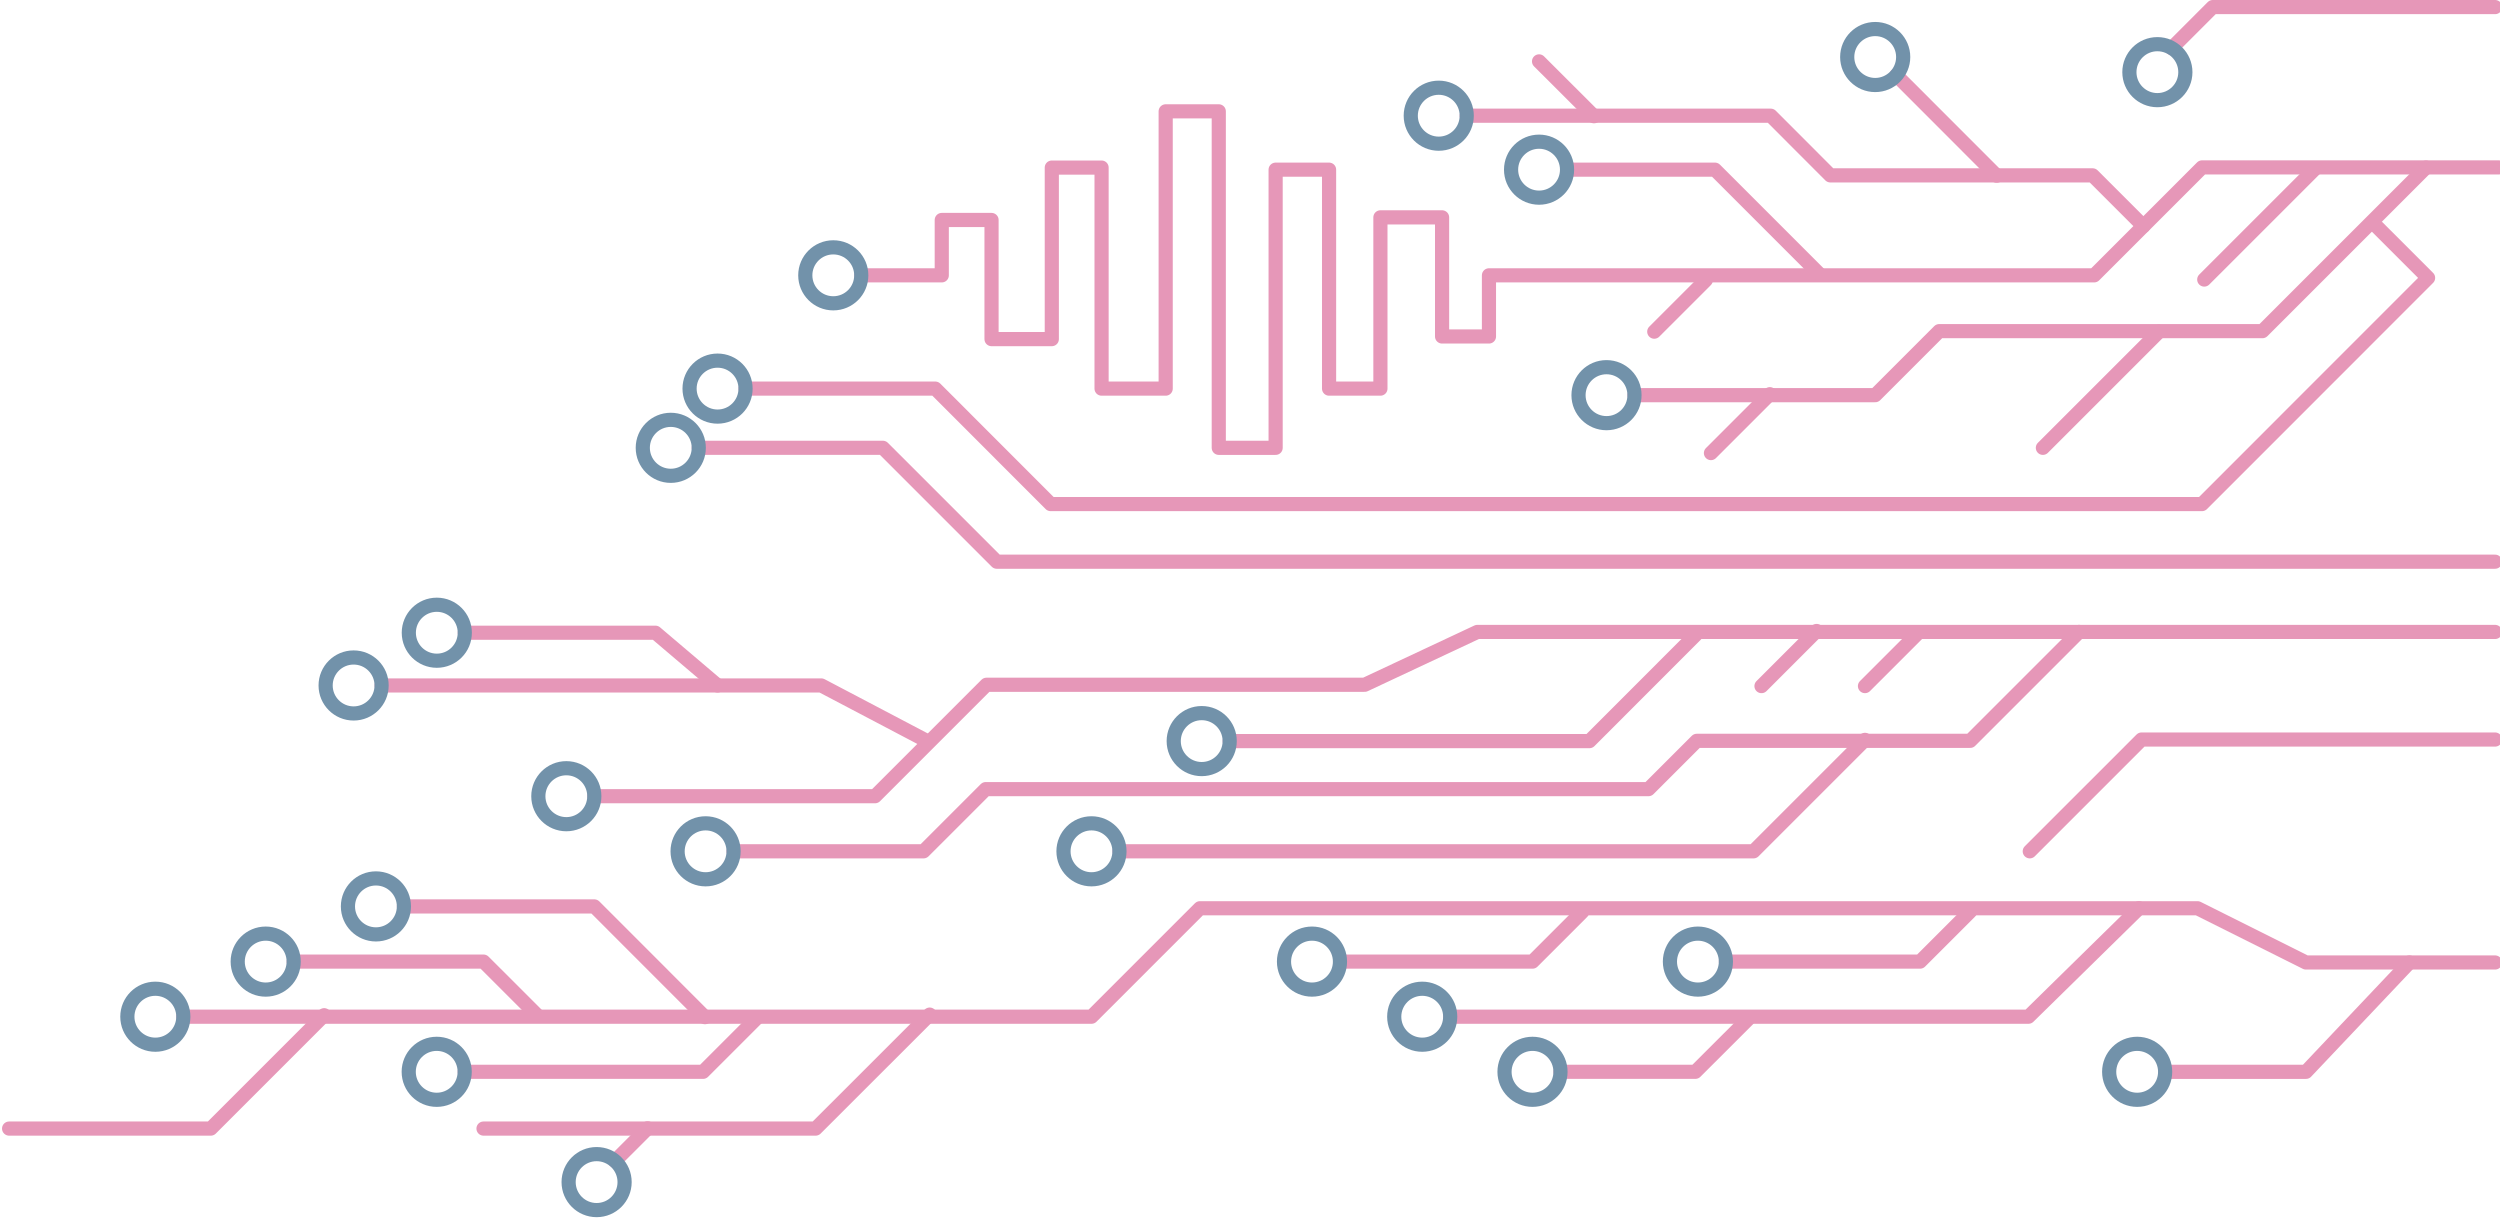 <svg width="706" height="344" viewBox="0 0 706 344" fill="none" xmlns="http://www.w3.org/2000/svg">
<path d="M51.77 287.119H308.237L338.866 256.49H620.578L651.207 271.805H704.61" stroke="#E697B8" stroke-width="4" stroke-linecap="round" stroke-linejoin="round"/>
<path d="M611.441 302.683H651.21L680.431 271.807" stroke="#E697B8" stroke-width="4" stroke-linecap="round" stroke-linejoin="round"/>
<path d="M487.391 271.56H542.226L556.38 257.406" stroke="#E697B8" stroke-width="4" stroke-linecap="round" stroke-linejoin="round"/>
<path d="M440.68 302.678H478.768L493.663 287.809" stroke="#E697B8" stroke-width="4" stroke-linecap="round" stroke-linejoin="round"/>
<path d="M409.535 287.119H572.832L604.053 256.49" stroke="#E697B8" stroke-width="4" stroke-linecap="round" stroke-linejoin="round"/>
<path d="M378.418 271.557H432.784L446.814 257.527" stroke="#E697B8" stroke-width="4" stroke-linecap="round" stroke-linejoin="round"/>
<path d="M316.145 240.41H495.2L526.669 208.941" stroke="#E697B8" stroke-width="4" stroke-linecap="round" stroke-linejoin="round"/>
<path d="M207.16 240.41H260.81L278.372 222.848H465.53L479.165 209.213H556.379L587.131 178.461" stroke="#E697B8" stroke-width="4" stroke-linecap="round" stroke-linejoin="round"/>
<path d="M573.207 240.411L604.775 208.844H704.615" stroke="#E697B8" stroke-width="4" stroke-linecap="round" stroke-linejoin="round"/>
<path d="M2.57 318.711H59.53L91.542 286.699" stroke="#E697B8" stroke-width="4" stroke-linecap="round" stroke-linejoin="round"/>
<path d="M131.234 302.681H198.544L213.883 287.342" stroke="#E697B8" stroke-width="4" stroke-linecap="round" stroke-linejoin="round"/>
<path d="M136.543 318.71H230.332L262.541 286.525" stroke="#E697B8" stroke-width="4" stroke-linecap="round" stroke-linejoin="round"/>
<path d="M173.672 327.85L182.885 318.637" stroke="#E697B8" stroke-width="4" stroke-linecap="round" stroke-linejoin="round"/>
<path d="M82.945 271.557H136.546L151.762 286.772" stroke="#E697B8" stroke-width="4" stroke-linecap="round" stroke-linejoin="round"/>
<path d="M114.062 255.973H167.836L199.082 287.244" stroke="#E697B8" stroke-width="4" stroke-linecap="round" stroke-linejoin="round"/>
<path d="M167.844 224.849H247.108L278.577 193.38H385.383L417.198 178.461H704.615" stroke="#E697B8" stroke-width="4" stroke-linecap="round" stroke-linejoin="round"/>
<path d="M526.668 193.752L541.785 178.635" stroke="#E697B8" stroke-width="4" stroke-linecap="round" stroke-linejoin="round"/>
<path d="M497.445 193.753L513.007 178.191" stroke="#E697B8" stroke-width="4" stroke-linecap="round" stroke-linejoin="round"/>
<path d="M347.262 209.289H448.856L478.892 179.229" stroke="#E697B8" stroke-width="4" stroke-linecap="round" stroke-linejoin="round"/>
<path d="M107.77 193.576H231.94L261.161 208.94" stroke="#E697B8" stroke-width="4" stroke-linecap="round" stroke-linejoin="round"/>
<path d="M131.254 178.682H185.101L202.639 193.576" stroke="#E697B8" stroke-width="4" stroke-linecap="round" stroke-linejoin="round"/>
<path d="M197.328 126.463H249.323L281.484 158.623H704.607" stroke="#E697B8" stroke-width="4" stroke-linecap="round" stroke-linejoin="round"/>
<path d="M210.547 109.744H264.123L296.703 142.349H621.839L685.69 78.473L670.795 63.578" stroke="#E697B8" stroke-width="4" stroke-linecap="round" stroke-linejoin="round"/>
<path d="M461.578 111.596H529.555L547.635 93.515H638.905L685.095 47.324" stroke="#E697B8" stroke-width="4" stroke-linecap="round" stroke-linejoin="round"/>
<path d="M576.91 126.465L609.713 93.662" stroke="#E697B8" stroke-width="4" stroke-linecap="round" stroke-linejoin="round"/>
<path d="M483.172 127.948L499.795 111.324" stroke="#E697B8" stroke-width="4" stroke-linecap="round" stroke-linejoin="round"/>
<path d="M243.23 77.757H265.955V62.122H280.01V95.764H297.029V47.326H311.083V109.745H329.189V31.443H344.182V126.467H360.238V47.919H375.33V109.745H389.829V61.381H407.243V95.023H420.483V77.757H591.387L621.868 47.276H705.603" stroke="#E697B8" stroke-width="4" stroke-linecap="round" stroke-linejoin="round"/>
<path d="M467.164 93.662L481.713 79.113" stroke="#E697B8" stroke-width="4" stroke-linecap="round" stroke-linejoin="round"/>
<path d="M442.562 47.918H484.307L513.701 77.312" stroke="#E697B8" stroke-width="4" stroke-linecap="round" stroke-linejoin="round"/>
<path d="M414.203 32.678H500.063L516.884 49.524H590.961L605.288 63.85" stroke="#E697B8" stroke-width="4" stroke-linecap="round" stroke-linejoin="round"/>
<path d="M535.535 21.264L563.867 49.62" stroke="#E697B8" stroke-width="4" stroke-linecap="round" stroke-linejoin="round"/>
<path d="M434.629 17.336L450.141 32.823" stroke="#E697B8" stroke-width="4" stroke-linecap="round" stroke-linejoin="round"/>
<path d="M622.48 78.942L653.925 47.498" stroke="#E697B8" stroke-width="4" stroke-linecap="round" stroke-linejoin="round"/>
<path d="M613.297 13.585L624.882 2H704.615" stroke="#E697B8" stroke-width="4" stroke-linecap="round" stroke-linejoin="round"/>
<path d="M202.639 117.648C207.004 117.648 210.543 114.109 210.543 109.744C210.543 105.379 207.004 101.84 202.639 101.84C198.273 101.84 194.734 105.379 194.734 109.744C194.734 114.109 198.273 117.648 202.639 117.648Z" stroke="#7292AA" stroke-width="4" stroke-linecap="round" stroke-linejoin="round"/>
<path d="M235.318 85.658C239.684 85.658 243.223 82.119 243.223 77.754C243.223 73.388 239.684 69.85 235.318 69.85C230.953 69.85 227.414 73.388 227.414 77.754C227.414 82.119 230.953 85.658 235.318 85.658Z" stroke="#7292AA" stroke-width="4" stroke-linecap="round" stroke-linejoin="round"/>
<path d="M189.428 134.369C193.793 134.369 197.332 130.83 197.332 126.465C197.332 122.099 193.793 118.561 189.428 118.561C185.062 118.561 181.523 122.099 181.523 126.465C181.523 130.83 185.062 134.369 189.428 134.369Z" stroke="#7292AA" stroke-width="4" stroke-linecap="round" stroke-linejoin="round"/>
<path d="M453.678 119.502C458.043 119.502 461.582 115.963 461.582 111.598C461.582 107.232 458.043 103.693 453.678 103.693C449.312 103.693 445.773 107.232 445.773 111.598C445.773 115.963 449.312 119.502 453.678 119.502Z" stroke="#7292AA" stroke-width="4" stroke-linecap="round" stroke-linejoin="round"/>
<path d="M434.631 55.82C438.996 55.82 442.535 52.281 442.535 47.916C442.535 43.551 438.996 40.012 434.631 40.012C430.265 40.012 426.727 43.551 426.727 47.916C426.727 52.281 430.265 55.82 434.631 55.82Z" stroke="#7292AA" stroke-width="4" stroke-linecap="round" stroke-linejoin="round"/>
<path d="M529.557 24.008C533.922 24.008 537.461 20.469 537.461 16.103C537.461 11.738 533.922 8.199 529.557 8.199C525.191 8.199 521.652 11.738 521.652 16.103C521.652 20.469 525.191 24.008 529.557 24.008Z" stroke="#7292AA" stroke-width="4" stroke-linecap="round" stroke-linejoin="round"/>
<path d="M406.303 40.58C410.668 40.58 414.207 37.041 414.207 32.676C414.207 28.31 410.668 24.771 406.303 24.771C401.937 24.771 398.398 28.31 398.398 32.676C398.398 37.041 401.937 40.58 406.303 40.58Z" stroke="#7292AA" stroke-width="4" stroke-linecap="round" stroke-linejoin="round"/>
<path d="M308.232 248.316C312.598 248.316 316.137 244.777 316.137 240.412C316.137 236.047 312.598 232.508 308.232 232.508C303.867 232.508 300.328 236.047 300.328 240.412C300.328 244.777 303.867 248.316 308.232 248.316Z" stroke="#7292AA" stroke-width="4" stroke-linecap="round" stroke-linejoin="round"/>
<path d="M370.506 279.463C374.871 279.463 378.41 275.924 378.41 271.558C378.41 267.193 374.871 263.654 370.506 263.654C366.14 263.654 362.602 267.193 362.602 271.558C362.602 275.924 366.14 279.463 370.506 279.463Z" stroke="#7292AA" stroke-width="4" stroke-linecap="round" stroke-linejoin="round"/>
<path d="M401.635 295.025C406 295.025 409.539 291.486 409.539 287.121C409.539 282.756 406 279.217 401.635 279.217C397.269 279.217 393.73 282.756 393.73 287.121C393.73 291.486 397.269 295.025 401.635 295.025Z" stroke="#7292AA" stroke-width="4" stroke-linecap="round" stroke-linejoin="round"/>
<path d="M432.779 310.584C437.145 310.584 440.683 307.045 440.683 302.68C440.683 298.314 437.145 294.775 432.779 294.775C428.414 294.775 424.875 298.314 424.875 302.68C424.875 307.045 428.414 310.584 432.779 310.584Z" stroke="#7292AA" stroke-width="4" stroke-linecap="round" stroke-linejoin="round"/>
<path d="M603.533 310.584C607.898 310.584 611.437 307.045 611.437 302.68C611.437 298.314 607.898 294.775 603.533 294.775C599.168 294.775 595.629 298.314 595.629 302.68C595.629 307.045 599.168 310.584 603.533 310.584Z" stroke="#7292AA" stroke-width="4" stroke-linecap="round" stroke-linejoin="round"/>
<path d="M479.49 279.463C483.856 279.463 487.394 275.924 487.394 271.558C487.394 267.193 483.856 263.654 479.49 263.654C475.125 263.654 471.586 267.193 471.586 271.558C471.586 275.924 475.125 279.463 479.49 279.463Z" stroke="#7292AA" stroke-width="4" stroke-linecap="round" stroke-linejoin="round"/>
<path d="M609.244 28.283C613.609 28.283 617.148 24.744 617.148 20.379C617.148 16.013 613.609 12.475 609.244 12.475C604.879 12.475 601.34 16.013 601.34 20.379C601.34 24.744 604.879 28.283 609.244 28.283Z" stroke="#7292AA" stroke-width="4" stroke-linecap="round" stroke-linejoin="round"/>
<path d="M339.361 217.189C343.727 217.189 347.266 213.65 347.266 209.285C347.266 204.92 343.727 201.381 339.361 201.381C334.996 201.381 331.457 204.92 331.457 209.285C331.457 213.65 334.996 217.189 339.361 217.189Z" stroke="#7292AA" stroke-width="4" stroke-linecap="round" stroke-linejoin="round"/>
<path d="M106.162 263.875C110.527 263.875 114.066 260.336 114.066 255.971C114.066 251.605 110.527 248.066 106.162 248.066C101.797 248.066 98.258 251.605 98.258 255.971C98.258 260.336 101.797 263.875 106.162 263.875Z" stroke="#7292AA" stroke-width="4" stroke-linecap="round" stroke-linejoin="round"/>
<path d="M199.26 248.316C203.625 248.316 207.164 244.777 207.164 240.412C207.164 236.047 203.625 232.508 199.26 232.508C194.894 232.508 191.355 236.047 191.355 240.412C191.355 244.777 194.894 248.316 199.26 248.316Z" stroke="#7292AA" stroke-width="4" stroke-linecap="round" stroke-linejoin="round"/>
<path d="M159.932 232.754C164.297 232.754 167.836 229.215 167.836 224.85C167.836 220.484 164.297 216.945 159.932 216.945C155.566 216.945 152.027 220.484 152.027 224.85C152.027 229.215 155.566 232.754 159.932 232.754Z" stroke="#7292AA" stroke-width="4" stroke-linecap="round" stroke-linejoin="round"/>
<path d="M123.326 310.584C127.691 310.584 131.23 307.045 131.23 302.68C131.23 298.314 127.691 294.775 123.326 294.775C118.961 294.775 115.422 298.314 115.422 302.68C115.422 307.045 118.961 310.584 123.326 310.584Z" stroke="#7292AA" stroke-width="4" stroke-linecap="round" stroke-linejoin="round"/>
<path d="M168.482 341.73C172.848 341.73 176.387 338.192 176.387 333.826C176.387 329.461 172.848 325.922 168.482 325.922C164.117 325.922 160.578 329.461 160.578 333.826C160.578 338.192 164.117 341.73 168.482 341.73Z" stroke="#7292AA" stroke-width="4" stroke-linecap="round" stroke-linejoin="round"/>
<path d="M75.033 279.463C79.398 279.463 82.937 275.924 82.937 271.558C82.937 267.193 79.398 263.654 75.033 263.654C70.668 263.654 67.129 267.193 67.129 271.558C67.129 275.924 70.668 279.463 75.033 279.463Z" stroke="#7292AA" stroke-width="4" stroke-linecap="round" stroke-linejoin="round"/>
<path d="M43.869 295.025C48.234 295.025 51.773 291.486 51.773 287.121C51.773 282.756 48.234 279.217 43.869 279.217C39.504 279.217 35.965 282.756 35.965 287.121C35.965 291.486 39.504 295.025 43.869 295.025Z" stroke="#7292AA" stroke-width="4" stroke-linecap="round" stroke-linejoin="round"/>
<path d="M123.353 186.588C127.719 186.588 131.258 183.049 131.258 178.684C131.258 174.318 127.719 170.779 123.353 170.779C118.988 170.779 115.449 174.318 115.449 178.684C115.449 183.049 118.988 186.588 123.353 186.588Z" stroke="#7292AA" stroke-width="4" stroke-linecap="round" stroke-linejoin="round"/>
<path d="M99.861 201.482C104.227 201.482 107.765 197.943 107.765 193.578C107.765 189.213 104.227 185.674 99.861 185.674C95.496 185.674 91.957 189.213 91.957 193.578C91.957 197.943 95.496 201.482 99.861 201.482Z" stroke="#7292AA" stroke-width="4" stroke-linecap="round" stroke-linejoin="round"/>
</svg>
